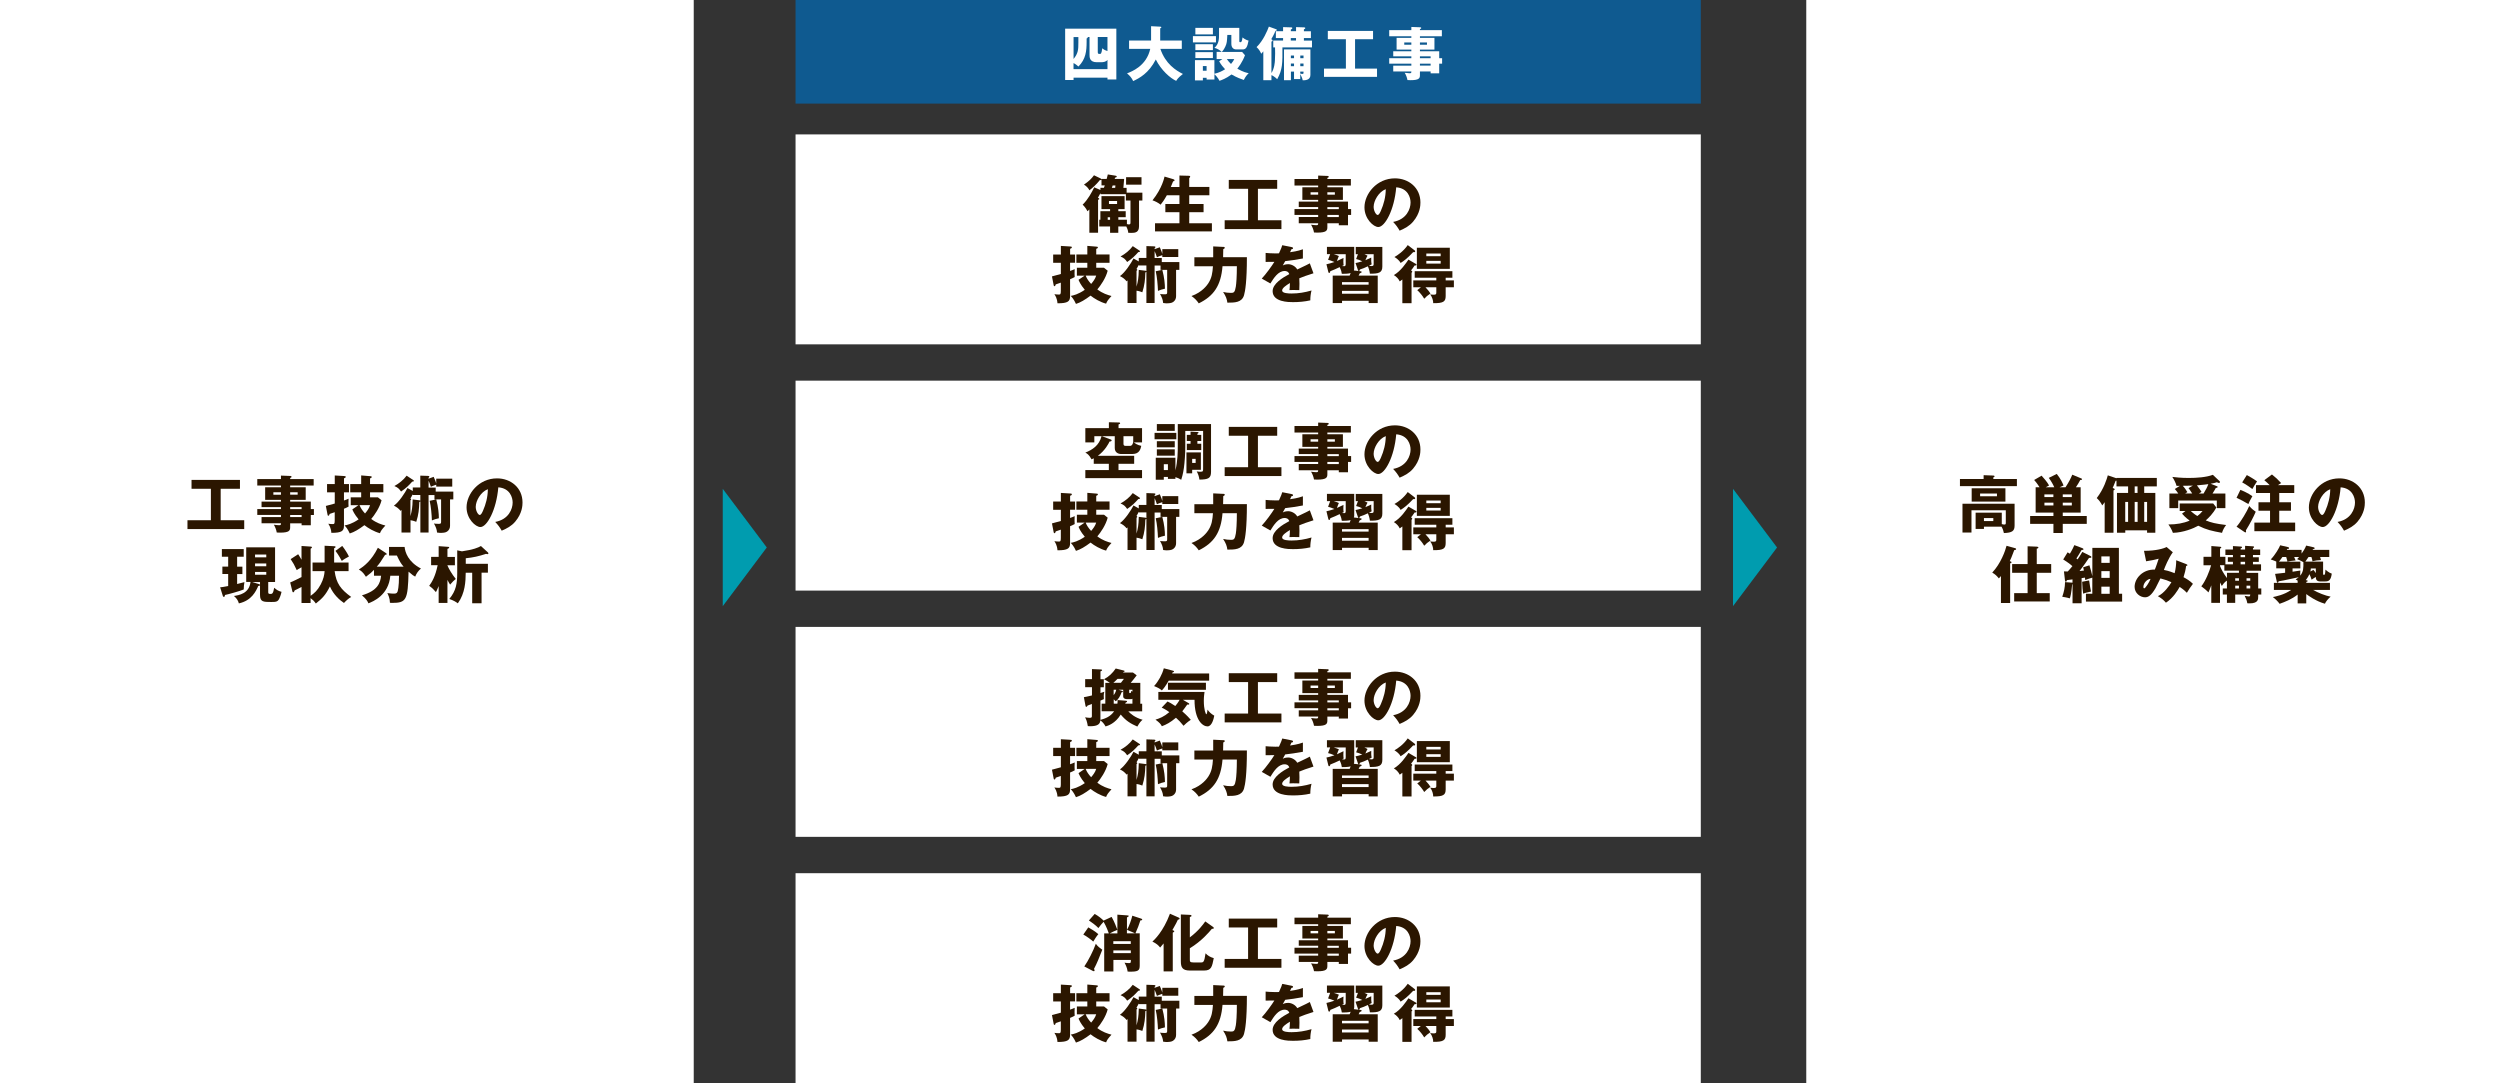 <svg xmlns="http://www.w3.org/2000/svg" viewBox="0 0 603.04 261.27"><rect x="0" y="0" width="603.04" height="261.27" fill="#333333" stroke="none"/><defs><style>.cls-1{fill:#2b1600;}.cls-1,.cls-2,.cls-3,.cls-4{stroke-width:0px;}.cls-2{fill:#006cb8;mix-blend-mode:multiply;opacity:.7;}.cls-3{fill:#009caf;}.cls-5{isolation:isolate;}.cls-4{fill:#fff;}</style></defs><g class="cls-5"><g id="_&#x30EC;&#x30A4;&#x30E4;&#x30FC;_2"><g id="_&#x30EC;&#x30A4;&#x30E4;&#x30FC;_5"><polygon class="cls-3" points="174.34 146.21 184.96 132.06 174.34 117.91 174.34 146.21"></polygon><polygon class="cls-3" points="418.03 146.21 428.65 132.06 418.03 117.91 418.03 146.21"></polygon></g><g id="_&#x30EC;&#x30A4;&#x30E4;&#x30FC;_11"><rect class="cls-4" width="167.34" height="261.27"></rect><rect class="cls-4" x="435.7" width="167.34" height="261.27"></rect><rect class="cls-4" x="191.9" y="32.42" width="218.36" height="50.64"></rect><rect class="cls-2" x="191.9" width="218.36" height="24.99"></rect><rect class="cls-4" x="191.9" y="91.82" width="218.36" height="50.64"></rect><rect class="cls-4" x="191.9" y="151.22" width="218.36" height="50.64"></rect><rect class="cls-4" x="191.9" y="210.63" width="218.36" height="50.64"></rect><path class="cls-1" d="M53.24,125.49h5.67v2.13h-13.69v-2.13h5.65v-7.59h-4.67v-2.14h11.68v2.14h-4.65v7.59Z"></path><path class="cls-1" d="M75.72,122.81v1.41h-.75v2.49h-2.22v-.48h-2.76v.96c0,.77-.19,1.29-2.43,1.29-.3,0-.6-.01-.8-.03-.12-.68-.38-1.32-.7-1.88.42.06,1,.12,1.27.12.44,0,.44-.15.44-.47h-4.68v-1.5h4.68v-.51h-5.71v-1.41h5.71v-.48h-4.68v-1.32h4.68v-.42h-3.81v-3.04h3.81v-.42h-5.71v-1.57h5.71v-.83l2.32.09c.1,0,.23.06.23.2s-.09.17-.33.28v.26h5.67v1.57h-5.67v.42h3.75v3.04h-3.75v.42h4.98v1.8h.75ZM67.77,119.33v-.58h-1.83v.58h1.83ZM69.99,118.74v.58h1.81v-.58h-1.81ZM72.75,122.81v-.48h-2.76v.48h2.76ZM72.75,124.73v-.51h-2.76v.51h2.76Z"></path><path class="cls-1" d="M84.18,116.75v2h-1.21v1.98c.45-.15.78-.29,1.11-.44-.01.25-.03.6-.03,1.04s.02.66.03.87c-.38.21-.74.38-1.11.52v4.07c0,1.25-.46,1.75-3.04,1.74-.09-1.23-.54-1.89-.75-2.2.31.04.63.09,1.05.09.38,0,.51-.04.51-.87v-2c-.18.08-1.17.41-1.23.42-.04.18-.12.44-.33.44-.12,0-.15-.18-.18-.3l-.4-2.07c1.05-.27,1.51-.39,2.15-.58v-2.7h-1.86v-2h1.86v-2.07l2.17.13c.29.01.48.04.48.2,0,.21-.22.3-.42.36v1.38h1.21ZM91.14,119.95l.9.72c-.44,1.77-1.73,3.64-2.5,4.51,1.29.98,2.47,1.33,3.42,1.59-.89.98-1.07,1.25-1.31,1.85-1.39-.36-2.86-1.23-3.75-1.94-1.33,1-2.45,1.67-3.53,2-.52-1.14-.96-1.62-1.26-1.93.63-.12,1.74-.35,3.39-1.47-1.06-1.29-1.37-2.04-1.51-2.41l1.48-1.01h-1.87v-1.9h2.52v-1.2h-2.64v-2h2.64v-2.08l2.16.18c.22.01.39.04.39.19,0,.21-.27.3-.41.35v1.36h3.21v2h-3.21v1.2h1.88ZM86.73,121.85c.28.74.67,1.29,1.32,2.01.45-.53.99-1.21,1.21-2.01h-2.53Z"></path><path class="cls-1" d="M99.54,117.59h1.84v-2.86l1.8.06c.17,0,.38.02.38.17,0,.11-.08.2-.19.29v.22l1.24-.45c.36.76.56,1.38.62,1.62v-1.18h3.86v1.91h-3.86v-.45c-.55.17-1.08.39-1.3.5-.24-.74-.34-1-.55-1.47v1.66h1.72v.98h4.25v1.88h-.79v6.36c0,.54-.21,1.05-.71,1.39-.38.27-.99.32-1.7.32-.2,0-.54-.04-.72-.08-.08-.84-.29-1.32-.75-2.19.18.04.45.09,1.06.09.54,0,.66-.04.66-.48v-5.41h-1.6v-1.05h-1.42v9.04h-1.98v-7.51c-.09.08-.13.11-.25.13-.06,1.74-.17,3.03-.74,4.79-.34-.13-.75-.29-1.39-.38v2.97h-2.17v-5.46c-.06.08-.15.17-.21.23-.58-.65-.86-.86-1.62-1.26,1.25-.89,2.7-3.12,3.27-4.25l1.28.71v-.81ZM99.66,115.78c.09.06.18.12.18.21,0,.13-.1.15-.42.2-.87.96-1.41,1.51-2.68,2.38-.51-.72-.71-.93-1.61-1.33,1.14-.63,2.19-1.47,2.96-2.5l1.58,1.05ZM99.54,119.23c-.17.38-.33.67-.55,1.03.09.04.19.11.19.2,0,.11-.1.18-.18.21v3.85c.34-1.32.5-2.07.54-4.05l1.56.2c.12.01.23.03.29.11v-1.38h-1.84v-.17ZM105.23,120.47c.51,1.96.62,3.36.63,4.54-.58.11-1.21.32-1.68.53-.06-1.49-.21-3.32-.54-4.74l1.59-.33Z"></path><path class="cls-1" d="M119.45,125.9c3.25-.6,4.21-3.12,4.21-4.68,0-1.21-.64-3.45-3.46-3.67-.46,5.49-2.73,9.58-4.32,9.58-1.17,0-3.34-1.98-3.34-4.75,0-3.22,2.94-6.99,7.35-6.99,3.28,0,6.15,2.23,6.15,5.82,0,.69-.06,2.61-1.77,4.63-.92,1.07-1.98,1.62-3.25,2.17-.5-.87-.83-1.32-1.56-2.11ZM114.75,122.2c0,1.15.64,2.02.96,2.02.36,0,.64-.67.81-1.06.65-1.49,1.14-3.21,1.16-5.16-1.74.65-2.92,2.85-2.92,4.2Z"></path><path class="cls-1" d="M57.2,136.69h1.27v1.78h-1.27v2.4c.78-.2,1.31-.33,1.76-.45-.12.69-.15,1.02-.17,1.77-.92.39-3.75,1.18-4.53,1.33,0,.1,0,.46-.27.46-.14,0-.21-.15-.24-.23l-.65-2.08c.38-.03.84-.09,1.94-.31v-2.9h-1.4v-1.78h1.4v-2.38h-1.52v-1.85h5.27v1.85h-1.59v2.38ZM59.39,140.39v-8.37h6.96v8.37h-1.65v2.45c0,.36.13.43.52.43s.67,0,.92-1.5c.6.54,1,.78,1.77.99-.17.83-.45,1.44-.54,1.62-.36.78-.78.83-1.92.83-1.92,0-2.73,0-2.73-1.71v-2.36c-.03.17-.21.2-.42.2-.57,1.28-1.59,3.53-4.68,4.21-.2-.75-.57-1.26-1.19-1.79,1.19-.18,3.69-.57,4-3.38h-1.05ZM62.49,140.89c.09.03.19.06.23.2v-.69h-1.9l1.68.5ZM64.23,134.44v-.67h-2.71v.67h2.71ZM61.52,135.92v.68h2.71v-.68h-2.71ZM61.52,137.96v.67h2.71v-.67h-2.71Z"></path><path class="cls-1" d="M75.39,137.77v-2.08h2.91v-4.05l2.37.12c.13,0,.27.02.27.18,0,.15-.12.19-.34.3v3.45h3.48v2.08h-3.36c.4,3,1.48,4.39,3.99,6.22-.63.34-1.33,1-1.74,1.46-1.02-.68-2.54-2.01-3.39-3.99-1.04,2.08-1.83,2.88-3.39,4.12-.48-.67-.73-.88-1.27-1.3v1.17h-2.19v-3.87c-.55.31-1.35.69-1.65.83-.1.31-.19.46-.36.46-.12,0-.17-.11-.21-.29l-.51-2.08c.63-.27,1.51-.66,2.73-1.3v-2.36c-.84.45-.96.54-1.15.69-.65-1.4-.77-1.59-1.47-2.66l1.81-1.18c.15.21.36.51.81,1.32v-3.31l2.27.15c.15.01.24.06.24.19,0,.15-.17.24-.31.3v11.38c.92-.67,1.64-1.26,2.43-2.74.69-1.32.88-2.31.94-3.21h-2.9ZM82.55,131.68c.54.67,1.29,1.84,1.62,2.56-.51.23-1.44.81-1.72,1.07-.79-1.46-1.23-2.04-1.53-2.43l1.64-1.2Z"></path><path class="cls-1" d="M90.21,138.85v-1.39c-.5.53-.78.79-1.94,1.67-.71-1.16-1.27-1.5-1.71-1.74,1.19-.76,3.04-2.13,4.59-5.26l1.98,1.3c.08.04.15.12.15.24s-.21.15-.39.17c-1.09,1.71-1.28,2.03-2.01,2.85h6.48c-.63-.72-.97-1.29-1.62-2.68h-1.9v-2.08h3.76c.12,1.28.85,3.6,3.94,5.21-.66.58-1.05,1.11-1.39,1.95-.38-.2-.62-.33-1.6-1.2-.15,6.87-.54,7.54-3.99,7.54-.2,0-.33-.02-.5-.03-.01-1.11-.43-1.95-.63-2.34.75.09.99.13,1.42.13.53,0,.86,0,1.04-.46.06-.15.36-1.14.36-3.86h-2.1c-.38,4.71-4.17,6.23-5.28,6.66-.2-.51-.53-1.04-1.56-1.93,3.86-1.14,4.44-3.03,4.62-4.73h-1.72Z"></path><path class="cls-1" d="M107.93,145.43h-2.12v-4.06c-.38.93-.48,1.14-.66,1.46-.3-.38-.96-1.08-1.62-1.52.62-.87,1.47-2.19,2.04-4.98h-1.58v-2h1.82v-2.59l2.31.17c.11.01.23.01.23.17s-.21.24-.42.32v1.95h1.8v2h-1.8v.06c.38.87,1.03,2.02,2.01,3.24-.48.38-.72.63-1.37,1.37-.27-.44-.43-.71-.64-1.14v5.58ZM116.15,145.51h-2.25v-7.36h-1.56c-.03,2.1-.12,4.9-1.9,7.38-.56-.4-1.04-.69-2.06-1.05,1.65-2,1.91-3.71,1.91-6.38v-5.35l1.14.24c2.78-.41,3.83-.86,4.58-1.28l1.68,1.54s.12.12.12.23c0,.06-.03.19-.22.19-.12,0-.2-.03-.36-.07-1.75.58-3.12.88-4.88,1.06v1.33h5.34v2.15h-1.53v7.36Z"></path><path class="cls-1" d="M486.51,115.55v1.71h-13.74v-1.71h5.71v-.93l2.34.09c.09,0,.3.04.3.2,0,.09-.08.17-.3.25v.39h5.68ZM478.56,127.04v.55h-2.01v-3.92h6.31v2.75c.39.09.46.11.63.11.27,0,.34-.11.34-.41v-3.04h-8.28v5.38h-2.17v-6.96h12.57v5.26c0,1.31-.55,1.75-2.58,1.82-.1-.46-.22-.93-.57-1.54h-4.24ZM483.74,117.77v3.22h-8.14v-3.22h8.14ZM477.63,119.04v.67h4.07v-.67h-4.07ZM478.56,124.97v.72h2.26v-.72h-2.26Z"></path><path class="cls-1" d="M497.57,123.65v.81h5.79v1.91h-5.79v2.2h-2.25v-2.2h-5.62v-1.91h5.62v-.81h-4.29v-6.12h.94c-.66-1.04-1.06-1.49-1.3-1.75l1.79-1.04c.43.45,1.37,1.54,1.81,2.36-.3.15-.52.27-.79.43h2.04c-.3-.69-.71-1.42-1.32-2.26l1.93-.95c.99,1.26,1.41,2.24,1.63,2.79-.31.12-.58.24-.94.42h1.42c.84-1.3,1.25-2.12,1.63-3.03l2.23.93c.06.03.12.07.12.17,0,.15-.18.18-.43.19-.32.6-.67,1.19-1.05,1.74h1.15v6.12h-4.33ZM493.14,119.9h2.17v-.65h-2.17v.65ZM495.32,121.92v-.67h-2.17v.67h2.17ZM499.76,119.25h-2.19v.65h2.19v-.65ZM499.76,121.25h-2.19v.67h2.19v-.67Z"></path><path class="cls-1" d="M517.2,118.91h2.7v9.6h-1.99v-.58h-5.26v.58h-2v-9.6h2.68v-1.59h-2.8v-1.38c-.09.03-.12.03-.21.04-.39.99-.51,1.32-.71,1.72l.29.12c.09.04.2.11.2.21,0,.12-.08.17-.29.27v10.2h-2.13v-7.36c-.21.31-.39.52-.58.78-.44-.87-.86-1.33-1.33-1.78,1.71-2.19,2.46-4.67,2.67-5.48l2.1.71v-.08h9.72v2.03h-3.04v1.59ZM512.64,125.88h.69v-4.81h-.69v4.81ZM515.61,117.32h-.69v1.59h.69v-1.59ZM514.92,121.07v4.81h.71v-4.81h-.71ZM517.22,121.07v4.81h.69v-4.81h-.69Z"></path><path class="cls-1" d="M527.16,123.26h-1.38v-1.81h8.08l.76.96c-.82,1.53-1.88,2.53-2.56,3.12,1.38.55,2.28.78,4.92,1.11-.44.53-.83,1.28-.99,1.89-2.43-.45-3.73-.72-5.73-1.72-1.11.63-3.57,1.65-6.12,1.72-.25-.76-.79-1.63-1.09-2.02,1.96,0,3.66-.3,5.13-.93-.95-.69-1.5-1.28-1.84-1.68l.82-.63ZM534.8,117.29c.08.03.13.08.13.18,0,.15-.22.21-.45.24-.14.27-.24.48-.78,1.33h3.1v3.53h-2.07v-1.84h-9.31v1.84h-2.13v-3.53h2.14c-.25-.38-.54-.75-.83-1.09l1.23-.76c-.57,0-.63,0-.81.01-.18-.72-.66-1.62-1.02-2.16.75.09,2.12.25,3.96.25s4.23-.15,5.82-.76l1.62,1.54c.08.06.09.12.09.18,0,.15-.09.26-.22.26-.09,0-.36-.12-.54-.18-.41.13-.63.21-1.49.36l1.54.6ZM528.95,117.14c-.85.03-1.12.03-2.44.04.45.46.75.92,1.12,1.53-.07.04-.45.27-.54.33h1.71c-.57-.87-.63-.96-.9-1.3l1.05-.6ZM528.44,123.26c.69.66,1.44,1.12,1.59,1.21.71-.52.99-.88,1.26-1.21h-2.85ZM531.54,119.04c.6-.97.93-1.65,1.14-2.26-.21.03-1.41.2-2.75.3.58.74.92,1.25,1.11,1.56-.4.27-.48.31-.61.4h1.11Z"></path><path class="cls-1" d="M540.42,118.16c.54.21,1.92.81,2.89,1.53-.6,1.04-.81,1.51-.97,1.9-1.35-.79-1.5-.87-2.85-1.51l.93-1.92ZM539.49,127.04c1-1.12,2.57-3.76,3.06-4.98.55.67,1.33,1.21,1.57,1.38-.51,1.23-1.48,3.07-2.37,4.47.01.13.04.25.04.33,0,.13-.06.19-.15.19-.06,0-.13-.03-.22-.09l-1.94-1.3ZM541.97,114.59c.43.24,1.71.94,2.46,1.53-.51.74-.9,1.42-1.12,1.84-.56-.43-1.7-1.2-2.46-1.6l1.12-1.77ZM553.41,117.02v1.9h-3.62v2.24h2.83v2.04h-2.83v2.86h3.84v2.08h-9.84v-2.08h3.78v-2.86h-2.79v-2.04h2.79v-2.24h-3.39v-1.9h3.3c-.41-.42-.83-.81-1.29-1.19l1.84-1.38c.92.72,1.41,1.2,2.22,2.07-.46.29-.58.36-.76.5h3.92Z"></path><path class="cls-1" d="M563.85,125.9c3.25-.6,4.21-3.12,4.21-4.68,0-1.21-.64-3.45-3.46-3.67-.46,5.49-2.73,9.58-4.32,9.58-1.17,0-3.34-1.98-3.34-4.75,0-3.22,2.94-6.99,7.35-6.99,3.28,0,6.15,2.23,6.15,5.82,0,.69-.06,2.61-1.77,4.63-.92,1.07-1.98,1.62-3.25,2.17-.5-.87-.83-1.32-1.56-2.11ZM559.16,122.2c0,1.15.64,2.02.96,2.02.36,0,.64-.67.81-1.06.65-1.49,1.14-3.21,1.16-5.16-1.74.65-2.92,2.85-2.92,4.2Z"></path><path class="cls-1" d="M484.88,145.46h-2.22v-6.51c-.21.27-.34.41-.5.57-.58-.69-.79-.89-1.6-1.41,2.04-2.13,3.17-5.29,3.45-6.46l1.98.55c.18.04.33.09.33.25s-.11.2-.45.25c-.08.17-.13.32-.67,1.73-.11.29-.32.72-.41.92.32.12.42.15.42.29,0,.15-.22.22-.33.25v9.57ZM489.09,138.17h-3.73v-2.11h3.73v-4.29l2.22.09c.26.01.38.09.38.2,0,.07-.04.24-.39.28v3.72h3.48v2.11h-3.48v4.91h3.13v2.01h-8.58v-2.01h3.24v-4.91Z"></path><path class="cls-1" d="M504.36,134.19c.07.03.12.12.12.19,0,.17-.21.21-.57.18-.3.43-1.16,1.74-2.29,3.18.38-.03.72-.06,1.05-.11-.06-.38-.11-.54-.17-.79l1.5-.48c.36,1.21.53,1.77.71,2.62v-6.83h6.4v11.07h.78v1.89h-8.73v-1.89h1.54v-3.88c-.6.17-1.07.32-1.71.57-.01-.25-.03-.38-.06-.58-.12.01-.6.1-.81.12v6.07h-2.19v-4.59l-.09.03c-.21,2.26-.43,2.99-.57,3.38-.65-.21-1.49-.34-1.82-.39.42-1.23.65-2.22.67-3.53l1.8.13v-.79c-.39.06-.83.12-1.35.18-.03.12-.09.39-.25.39-.13,0-.2-.15-.21-.29l-.25-2.21c.34,0,.62.02.92.02.34-.38.73-.79,1.12-1.29-.69-.62-1.38-1.07-2.22-1.61l1.06-1.72c.2.11.41.22.55.33.65-1.07.9-1.67,1.08-2.07l1.91.72c.18.06.29.17.29.25,0,.21-.23.21-.45.19-.63,1.11-1.16,1.91-1.26,2.06l.29.22c.21-.3.61-.88,1.14-1.8l2.07,1.04ZM503.93,140.02c.11,1.01.39,2.31.46,2.67-.19.06-1.09.24-1.27.3-.25.07-.45.13-.63.21-.09-.67-.21-1.59-.24-2.87l1.68-.32ZM508.89,135.78v-1.56h-2.01v1.56h2.01ZM508.89,139.39v-1.62h-2.01v1.62h2.01ZM508.89,143.23v-1.72h-2.01v1.72h2.01Z"></path><path class="cls-1" d="M527.44,136.13c.17.06.2.11.2.18,0,.19-.21.19-.31.19-.14,1.08-.33,1.75-.63,2.73.69.36,1.59.9,2.27,1.6-.72.95-.79,1.07-1.46,2.16-.38-.38-.75-.75-1.74-1.42-.41.75-1.53,2.64-3.31,3.81-.66-.75-1.12-1.09-1.95-1.58,1.42-.6,2.87-2.61,3.27-3.36-.81-.38-1.46-.6-2.65-.92-.18.36-.98,2.01-1.17,2.34-.99,1.7-1.71,2.22-2.54,2.22-1.18,0-2.52-1-2.52-2.52,0-2.1,2.05-4.28,4.87-4.16.11-.25.29-.69.48-1.26.34-1.05.41-1.17.46-1.37-.76.21-2.01.48-3.03.62l-.51-2.52c2.97,0,4.8-.58,5.45-.92l1.5,1.27c-.99,1.31-1.95,3.65-2.15,4.26.48.09,1.05.18,2.59.78.26-1.05.38-2.07.38-3.12l2.5.96ZM517.02,141.62c0,.27.15.3.22.3.24,0,1.2-1.44,1.51-2.28-.73-.02-1.74.94-1.74,1.98Z"></path><path class="cls-1" d="M545.46,141.94v1.47h-.75v.55c0,.6,0,1.58-2.07,1.58-.17,0-.29,0-.55-.02-.14-.75-.25-1.03-.65-1.81.57.12.81.15,1,.15.23,0,.33-.03.36-.45h-3.63v2.01h-2v-2.01h-1v-1.47h1v-1.87c-.3.17-.66.43-1.23,1.27-.17-.3-.25-.48-.44-.84v4.92h-2.1v-4.23c-.32.87-.5,1.29-.69,1.71-.39-.44-1.2-1.12-1.72-1.47,1.02-1.27,1.98-3.6,2.36-5.08h-1.83v-2.04h1.89v-2.6l2.1.17c.18.02.3.04.3.18,0,.07-.06.15-.3.27v1.98h1.29v1.81h1.82v-.6h-1.23v-1.11h1.23v-.54h-1.82v-1.32h1.82v-.83l1.92.12c.06,0,.27.01.27.18,0,.1-.06.15-.34.29v.24h1.08v-.89l1.9.12c.11,0,.27.03.27.17,0,.11-.03.13-.27.29v.32h1.74v1.32h-1.74v.54h1.41v1.11h-1.41v.6h1.95v1.54h-3.5v.51h2.81v3.76h.75ZM535.51,136.55c.33.81.79,1.73,1.67,2.88v-1.26h2.89v-.51h-3.52v-1.32h-1.04v.21ZM540.07,140.08v-.6h-.9v.6h.9ZM540.07,141.94v-.66h-.9v.66h.9ZM540.47,133.87v.54h1.08v-.54h-1.08ZM540.47,135.52v.6h1.08v-.6h-1.08ZM542.8,140.08v-.6h-.9v.6h.9ZM542.8,141.94v-.66h-.9v.66h.9Z"></path><path class="cls-1" d="M560.94,140.26h-1.2c-.97,0-1.12-.5-1.12-1.08-.09.04-.5.25-1.02.65-.21-.69-.32-.9-.54-1.33-.06.17-.32.72-.87,1.44.3.03.45.06.45.2,0,.15-.12.18-.32.22v.24h5.7v1.71h-4.04c1.14.66,2.99,1.41,4.21,1.61-.58.48-1.23,1.27-1.37,1.71-2.11-.56-4.08-2-4.51-2.33v2.25h-2.08v-2.13c-1.39,1.11-3,1.75-4.35,2.23-.38-.54-1.09-1.23-1.63-1.63.67-.13,2.77-.54,4.39-1.71h-4.14v-1.71h5.73v-.54c-.15-.12-.24-.17-.48-.3.29-.18.46-.29.75-.53-3.86.83-4.29.92-4.86.99-.01.11-.08.34-.24.34-.12,0-.17-.15-.2-.25l-.41-1.88c.39-.03,1.92-.21,2.42-.27v-1.07h-2.14v-1.62h.04c-.15-.06-.84-.36-1.37-.53,1.02-1,2.07-2.83,2.28-3.41l1.9.44c.08.01.24.09.24.24,0,.21-.27.21-.43.19-.03.08-.08.15-.12.23h3.57v.9c.3-.4.83-1.18,1.11-1.93l1.83.42c.1.03.21.09.21.22,0,.15-.15.2-.41.23-.03.04-.04.09-.08.17h4.02v1.71h-2.22c.14.43.17.55.2.75-.78.03-1.17.09-2.04.28-.01-.18-.08-.55-.25-1.03h-.69c-.23.34-.51.75-.78,1.12h4.29v2.91c0,.2.01.27.17.27.18,0,.25-.03.3-.29.08-.48.09-.72.09-.96.17.15.81.74,1.53.97-.2,1.58-.72,1.88-1.53,1.88ZM551.46,134.35h-.9c-.48.71-.71.96-.85,1.12h2.07c-.15-.57-.19-.75-.31-1.12ZM554.11,134.87c.14-.15.23-.24.47-.52h-1.19c.25.63.29.69.34.84-.66.06-1.78.19-1.93.29h3.08v1.62h-1.88v.81c.62-.09,1.58-.24,1.88-.29-.04.45-.03,1.02-.02,1.23.79-.97.78-1.96.75-3.25-.36-.21-1.03-.55-1.5-.72ZM558.61,137.12h-1.2c-.01.2-.03.39-.12.74l.75-.39c.15.17.27.3.57.77v-1.11Z"></path><path class="cls-1" d="M271.73,46.48h3.83v1.9h-.81v6.2c0,1.48-.93,1.6-1.85,1.6-.36,0-.54-.01-.75-.03-.03-.34-.05-.64-.47-1.53h-1.93v1.53h-1.98v-1.53h-2.61v-1.61h.27v-2.07h2.34v-.5h-2.08v-3.13h5.58v3.13h-1.51v.5h1.78v1.46h-1.78v.61h2.07v1.05c.18.03.33.08.45.08.41,0,.41-.17.41-.64v-5.12h-1.11v-1.53h-6.13v-.29c-.14.24-.38.78-.62,1.15.15.06.33.14.33.27,0,.12-.14.17-.29.2v7.96h-2.1v-5.62c-.21.22-.3.3-.45.45-.38-.78-.88-1.32-1.17-1.6,1.33-1.29,2.19-2.97,2.8-4.18l1.49.64v-.52h.84l.21-.58h-.79v-1.43c-.04.14-.23.17-.39.14-.87,1.09-1.8,1.92-2.53,2.47-.21-.45-.69-1.02-1.31-1.37,1.2-.84,1.8-1.41,2.42-2.26l1.62.78s.14.09.2.17v-.06h1.24c.06-.21.1-.39.27-1.09l1.86.3c.18.03.29.09.29.21,0,.17-.12.2-.4.27-.04.18-.06.24-.09.31h2.28l-.18,2.15h.78v1.17ZM267.77,52.41h-.57v.61h.57v-.61ZM267.5,48.49v.71h1.96v-.71h-1.96ZM269,45.31l.06-.58h-.67c-.06.16-.07.21-.19.58h.81ZM275.35,44.55h-3.72v-1.81h3.72v1.81Z"></path><path class="cls-1" d="M284.5,45.09v-2.75l2.25.06c.23,0,.34.04.34.21,0,.06-.03.12-.1.21-.04.06-.09.1-.13.15v2.12h4.86v2.01h-4.86v2.1h3.46v1.99h-3.46v2.66h5.47v1.96h-13.72v-1.96h5.89v-2.66h-3.4v-1.99h3.4v-2.1h-3.04c-.65,1.17-1.05,1.71-1.5,2.27-.61-.48-1.26-.81-1.96-1.05,2.38-2.98,2.86-5.56,2.9-5.73l2.08.62c.17.04.33.12.33.29,0,.24-.23.22-.33.22-.18.5-.52,1.32-.56,1.38h2.08Z"></path><path class="cls-1" d="M303.43,53.13h5.67v2.13h-13.69v-2.13h5.65v-7.59h-4.66v-2.14h11.68v2.14h-4.65v7.59Z"></path><path class="cls-1" d="M325.91,50.44v1.41h-.75v2.49h-2.22v-.48h-2.76v.96c0,.77-.2,1.29-2.43,1.29-.3,0-.6-.01-.79-.03-.12-.68-.38-1.32-.71-1.88.42.06,1,.12,1.27.12.44,0,.44-.15.44-.47h-4.68v-1.5h4.68v-.51h-5.71v-1.41h5.71v-.48h-4.68v-1.32h4.68v-.42h-3.81v-3.04h3.81v-.42h-5.71v-1.57h5.71v-.83l2.33.09c.1,0,.22.06.22.2s-.09.17-.33.28v.26h5.67v1.57h-5.67v.42h3.75v3.04h-3.75v.42h4.98v1.8h.75ZM317.96,46.96v-.58h-1.83v.58h1.83ZM320.18,46.38v.58h1.81v-.58h-1.81ZM322.94,50.44v-.48h-2.76v.48h2.76ZM322.94,52.36v-.51h-2.76v.51h2.76Z"></path><path class="cls-1" d="M336.04,53.53c3.25-.6,4.21-3.12,4.21-4.68,0-1.21-.64-3.45-3.46-3.67-.46,5.49-2.73,9.58-4.32,9.58-1.17,0-3.34-1.98-3.34-4.75,0-3.22,2.94-6.99,7.35-6.99,3.28,0,6.15,2.23,6.15,5.82,0,.69-.06,2.61-1.77,4.63-.92,1.07-1.98,1.62-3.25,2.17-.5-.87-.83-1.32-1.56-2.11ZM331.34,49.83c0,1.15.64,2.02.96,2.02.36,0,.64-.67.81-1.06.65-1.49,1.14-3.21,1.16-5.16-1.74.65-2.92,2.85-2.92,4.2Z"></path><path class="cls-1" d="M259.33,61.38v2h-1.21v1.98c.45-.15.78-.29,1.11-.44-.02.25-.03.6-.03,1.04s.02.66.03.87c-.38.21-.73.38-1.11.52v4.07c0,1.25-.47,1.75-3.04,1.74-.09-1.23-.54-1.89-.75-2.2.31.04.63.09,1.05.09.38,0,.51-.04.51-.87v-2c-.18.08-1.17.41-1.23.42-.04.18-.12.44-.33.44-.12,0-.15-.18-.18-.3l-.4-2.07c1.05-.27,1.51-.39,2.15-.58v-2.7h-1.86v-2h1.86v-2.07l2.17.13c.29.01.48.04.48.2,0,.21-.23.3-.42.36v1.38h1.21ZM266.29,64.58l.9.72c-.44,1.77-1.73,3.64-2.5,4.51,1.29.98,2.47,1.33,3.42,1.59-.88.98-1.06,1.25-1.3,1.85-1.4-.36-2.86-1.23-3.75-1.94-1.33,1-2.44,1.67-3.52,2-.52-1.14-.96-1.62-1.26-1.93.63-.12,1.74-.35,3.39-1.47-1.06-1.29-1.36-2.04-1.51-2.41l1.48-1.01h-1.88v-1.9h2.52v-1.2h-2.64v-2h2.64v-2.08l2.16.18c.23.01.39.04.39.19,0,.21-.27.3-.4.35v1.36h3.21v2h-3.21v1.2h1.87ZM261.88,66.48c.29.74.67,1.29,1.32,2.01.45-.53.99-1.21,1.22-2.01h-2.54Z"></path><path class="cls-1" d="M274.69,62.22h1.84v-2.86l1.8.06c.16,0,.38.02.38.17,0,.11-.08.2-.2.29v.22l1.25-.45c.36.76.55,1.38.61,1.62v-1.18h3.85v1.91h-3.85v-.45c-.55.17-1.08.39-1.3.5-.24-.74-.35-1-.56-1.47v1.66h1.73v.98h4.24v1.88h-.79v6.36c0,.54-.21,1.05-.71,1.39-.38.27-.99.32-1.69.32-.19,0-.54-.04-.72-.08-.08-.84-.29-1.32-.75-2.19.18.04.45.09,1.06.09.54,0,.66-.04.66-.48v-5.41h-1.6v-1.05h-1.43v9.04h-1.98v-7.51c-.09.08-.13.11-.25.13-.06,1.74-.17,3.03-.73,4.79-.35-.13-.75-.29-1.4-.38v2.97h-2.17v-5.46c-.06.08-.15.17-.21.23-.58-.65-.85-.86-1.62-1.26,1.25-.89,2.7-3.12,3.27-4.25l1.27.71v-.81ZM274.81,60.41c.09.06.18.12.18.21,0,.13-.1.15-.42.2-.87.96-1.41,1.51-2.68,2.38-.51-.72-.71-.93-1.6-1.33,1.14-.63,2.19-1.47,2.95-2.5l1.58,1.05ZM274.69,63.86c-.17.38-.33.67-.56,1.03.09.04.2.11.2.2,0,.11-.1.18-.18.21v3.85c.35-1.32.5-2.07.54-4.05l1.56.2c.12.01.22.03.28.11v-1.38h-1.84v-.17ZM280.37,65.1c.51,1.96.62,3.36.63,4.54-.59.11-1.22.32-1.68.53-.06-1.49-.21-3.32-.54-4.74l1.59-.33Z"></path><path class="cls-1" d="M295.07,59.54c.13,0,.36.03.36.22,0,.14-.1.23-.36.35,0,.21-.04,1.84-.04,1.93h5.74c0,5.82-.41,8.22-.69,9.17-.52,1.78-2.25,1.8-4.02,1.8-.12-.88-.34-1.53-1.03-2.58.58.15,1.32.22,1.93.22s.92-.1,1.14-1.51c.12-.76.25-2.4.25-4.92h-3.46c-.38,4.68-2.1,7.18-5.73,8.96-.44-.65-.92-1.19-1.76-1.77,2.62-.92,3.79-2.67,4.04-3.04.87-1.33,1.03-2.53,1.14-4.14h-4.48v-2.17h4.54c.02-1.48.02-1.75,0-2.62l2.43.12Z"></path><path class="cls-1" d="M311.6,59.61c.09.01.3.06.3.27s-.27.23-.38.23l-.34.73c.43-.06,1.86-.25,3.1-.71v2.22c-2.24.39-2.5.43-4.27.64-.18.32-.21.38-.58,1.04.54-.3,1.18-.3,1.3-.3.76,0,1.72.45,2.19,1.27,2.22-1.06,2.48-1.17,3.03-1.48l.88,2.4c-1.67.53-2.54.84-3.42,1.21.03.44.04.9.04,1.35,0,.67-.03,1.09-.04,1.5-.48-.03-1.02-.03-1.5-.03s-.57,0-.87.03c.06-.48.09-.78.11-1.71-.93.57-1.88,1.2-1.88,1.81,0,.67,1.53.72,2.29.72,1.65,0,3.21-.27,4.8-.73-.2.75-.3,1.67-.29,2.38-1.37.31-2.77.43-4.18.43-1,0-4.91,0-4.91-2.65,0-1.77,2.38-3.25,4.02-4.11-.24-.66-.77-.75-1.12-.75-1.56,0-2.61,1.68-3.44,3.01l-2.08-1.18c.99-1.05,2.49-3.12,3.04-4.04-.81.03-1.47.03-2.11.02v-2.17c.48.04,1.35.12,2.37.12.43,0,.61,0,.85-.02.55-1.16.67-1.56.79-1.96l2.28.45Z"></path><path class="cls-1" d="M319.94,63.75c.53-.12,1.1-.25,1.95-.55-.71-.32-1.21-.45-1.54-.53l.51-1.37h-.78v-1.75h6.58v5.19c0,.22-.04.38-.09.5l1.59.19c.12.02.29.04.29.18,0,.15-.17.22-.46.33-.06.13-.17.34-.27.54h4.61v6.63h-2.19v-.55h-6.42v.55h-2.25v-6.63h4.08c.08-.16.21-.49.25-.61-.58.18-1.65.18-2.13.18-.06-.38-.13-.84-.52-1.62-1.07.51-1.2.57-2.26.99-.03.15-.06.42-.27.42-.12,0-.18-.15-.2-.21l-.46-1.88ZM321.71,61.31c.57.15,1.05.36,1.25.45-.18.39-.2.44-.47,1.2.5-.22.93-.42,1.58-.75-.01.22-.03.48-.03.81,0,.5.03.74.08.95-.1.06-.27.13-.4.2.07.01.49.04.55.04.27,0,.34-.2.34-.63v-2.27h-2.89ZM330.13,68.66v-.6h-6.42v.6h6.42ZM330.13,70.86v-.7h-6.42v.7h6.42ZM326.98,63.45c.41-.09.94-.2,1.63-.42-.58-.29-.96-.41-1.49-.55l.44-1.17h-.53v-1.75h6.41v4.75c0,1.49-.9,1.73-3,1.71-.08-.71-.3-1.38-.5-1.78-.85.4-1.09.51-1.89.76-.08.24-.14.38-.27.38s-.19-.12-.22-.23l-.58-1.69ZM331.36,61.31h-2.25c.43.18.55.26.76.38-.17.29-.29.5-.52,1.08.58-.25.94-.4,1.42-.64-.03.41-.02,1.18.1,1.63-.19.12-.25.15-.66.36.35.04.54.06.6.06.54,0,.54-.22.54-.63v-2.24Z"></path><path class="cls-1" d="M341.5,63.63c.11.06.18.13.18.21,0,.23-.3.21-.45.2-.32.52-.74,1.04-.86,1.17.12.1.29.22.29.34,0,.08-.06.15-.17.23v7.35h-2.22v-5.71c-.22.18-.41.31-.63.46-.3-.65-.84-1.17-1.42-1.53,1.67-.94,2.94-2.88,3.52-3.73l1.75,1.02ZM341.24,60.41c.11.08.12.15.12.21,0,.17-.12.22-.27.22-.08,0-.14-.01-.2-.03-1.38,1.48-2.24,2.13-3.04,2.62-.42-.81-1.28-1.31-1.49-1.43.79-.45,2.16-1.36,3.21-2.88l1.67,1.28ZM342.74,69.3h-1.83v-1.67h5.55v-.63h-5.21v-1.58h9.09v1.58h-1.62v.63h1.98v1.67h-1.98v2.1c0,1.4-.6,1.75-3.01,1.73.03-.58-.25-1.5-.73-2.13.18.03.49.09.81.09.62,0,.67-.15.67-.53v-1.26h-2.61c.63.67.9,1.02,1.2,1.5-.78.54-.92.64-1.51,1.26-.33-.6-1.06-1.54-1.68-2.07l.88-.69ZM349.72,64.86h-7.95v-5.1h7.95v5.1ZM347.51,61.8v-.64h-3.46v.64h3.46ZM344.05,62.93v.65h3.46v-.65h-3.46Z"></path><path class="cls-1" d="M275.48,103.27v3.45h-1.96c.25.21.83.63,1.77.83-.15.71-.42,1.96-2.1,1.96h-2.88c-.18,0-1.41-.13-1.41-1.42v-2.87h-3.1l2.17.81c.09.03.18.09.18.2,0,.25-.38.28-.51.28-.19.42-1.06,2.16-2.82,3.44h8.76v1.92h-3.78v1.51h5.68v1.95h-13.68v-1.95h5.67v-1.51h-3.64v-1.32c-.17.09-.27.13-.53.25-.6-1.11-1.05-1.39-1.5-1.62,1.68-.67,3.33-1.71,3.91-3.96h-1.74v1.5h-2.17v-3.45h5.68v-1.42l2.49.06c.12,0,.23.08.23.18,0,.15-.19.23-.39.29v.9h5.67ZM271,105.22v1.85c0,.29.14.48.45.48h1.15c.45,0,.63-.41.75-.9v-1.43h-2.35Z"></path><path class="cls-1" d="M283.75,104.42v1.53h-5.25v-1.53h5.25ZM284.11,102.29h8.01v11.52c0,1.56-.66,1.85-2.8,1.88-.12-.85-.33-1.38-.65-1.98.4.08.78.08.88.08.66,0,.66-.14.66-.77v-9.07h-4.3v4c0,1.38-.14,3.55-.33,4.89-.21,1.5-.51,2.46-.65,2.89-.4-.27-.84-.45-1.4-.64v.42h-1.81v-.46h-.99v.67h-1.94v-5.31h4.74v3.06c.56-2.35.57-4.46.57-5.83v-5.34ZM283.37,102.29v1.65h-4.32v-1.65h4.32ZM283.37,106.43v1.47h-4.32v-1.47h4.32ZM283.37,108.38v1.54h-4.32v-1.54h4.32ZM280.73,111.97v1.41h.99v-1.41h-.99ZM289.67,109.13v4.19h-2.1v.85h-1.38v-5.04h3.48ZM289.76,104.9v1.47h-.93v.66h.93v1.53h-3.48v-1.53h.9v-.66h-.9v-1.47h.9v-.79l1.65.1c.09,0,.28.02.28.18,0,.06-.03.09-.28.24v.27h.93ZM287.57,110.69v.97h.84v-.97h-.84Z"></path><path class="cls-1" d="M303.43,112.7h5.67v2.13h-13.69v-2.13h5.65v-7.59h-4.66v-2.14h11.68v2.14h-4.65v7.59Z"></path><path class="cls-1" d="M325.91,110.02v1.41h-.75v2.49h-2.22v-.48h-2.76v.96c0,.77-.2,1.29-2.43,1.29-.3,0-.6-.01-.79-.03-.12-.68-.38-1.32-.71-1.88.42.06,1,.12,1.27.12.44,0,.44-.15.44-.47h-4.68v-1.5h4.68v-.51h-5.71v-1.41h5.71v-.48h-4.68v-1.32h4.68v-.42h-3.81v-3.04h3.81v-.42h-5.71v-1.57h5.71v-.83l2.33.09c.1,0,.22.06.22.2s-.09.17-.33.28v.26h5.67v1.57h-5.67v.42h3.75v3.04h-3.75v.42h4.98v1.8h.75ZM317.96,106.54v-.58h-1.83v.58h1.83ZM320.18,105.95v.58h1.81v-.58h-1.81ZM322.94,110.02v-.48h-2.76v.48h2.76ZM322.94,111.94v-.51h-2.76v.51h2.76Z"></path><path class="cls-1" d="M336.04,113.11c3.25-.6,4.21-3.12,4.21-4.68,0-1.21-.64-3.45-3.46-3.67-.46,5.49-2.73,9.58-4.32,9.58-1.17,0-3.34-1.98-3.34-4.75,0-3.22,2.94-6.99,7.35-6.99,3.28,0,6.15,2.23,6.15,5.82,0,.69-.06,2.61-1.77,4.63-.92,1.07-1.98,1.62-3.25,2.17-.5-.87-.83-1.32-1.56-2.11ZM331.34,109.4c0,1.15.64,2.02.96,2.02.36,0,.64-.67.81-1.06.65-1.49,1.14-3.21,1.16-5.16-1.74.65-2.92,2.85-2.92,4.2Z"></path><path class="cls-1" d="M259.33,120.96v2h-1.21v1.98c.45-.15.78-.29,1.11-.44-.02.25-.03.6-.03,1.04s.02.66.03.87c-.38.21-.73.38-1.11.52v4.07c0,1.25-.47,1.75-3.04,1.74-.09-1.23-.54-1.89-.75-2.2.31.04.63.09,1.05.09.38,0,.51-.04.51-.87v-2c-.18.08-1.17.41-1.23.42-.04.18-.12.44-.33.44-.12,0-.15-.18-.18-.3l-.4-2.07c1.05-.27,1.51-.39,2.15-.58v-2.7h-1.86v-2h1.86v-2.07l2.17.13c.29.01.48.04.48.2,0,.21-.23.3-.42.36v1.38h1.21ZM266.29,124.15l.9.72c-.44,1.77-1.73,3.64-2.5,4.51,1.29.98,2.47,1.33,3.42,1.59-.88.98-1.06,1.25-1.3,1.85-1.4-.36-2.86-1.23-3.75-1.94-1.33,1-2.44,1.67-3.52,2-.52-1.14-.96-1.62-1.26-1.93.63-.12,1.74-.35,3.39-1.47-1.06-1.29-1.36-2.04-1.51-2.41l1.48-1.01h-1.88v-1.9h2.52v-1.2h-2.64v-2h2.64v-2.08l2.16.18c.23.01.39.04.39.19,0,.21-.27.3-.4.35v1.36h3.21v2h-3.21v1.2h1.87ZM261.88,126.06c.29.74.67,1.29,1.32,2.01.45-.53.99-1.21,1.22-2.01h-2.54Z"></path><path class="cls-1" d="M274.69,121.8h1.84v-2.86l1.8.06c.16,0,.38.02.38.17,0,.11-.08.2-.2.29v.22l1.25-.45c.36.76.55,1.38.61,1.62v-1.18h3.85v1.91h-3.85v-.45c-.55.17-1.08.39-1.3.5-.24-.74-.35-1-.56-1.47v1.66h1.73v.98h4.24v1.88h-.79v6.36c0,.54-.21,1.05-.71,1.39-.38.27-.99.32-1.69.32-.19,0-.54-.04-.72-.08-.08-.84-.29-1.32-.75-2.19.18.04.45.09,1.06.09.54,0,.66-.04.66-.48v-5.41h-1.6v-1.05h-1.43v9.04h-1.98v-7.51c-.09.08-.13.11-.25.13-.06,1.74-.17,3.03-.73,4.79-.35-.13-.75-.29-1.4-.38v2.97h-2.17v-5.46c-.06.08-.15.17-.21.23-.58-.65-.85-.86-1.62-1.26,1.25-.89,2.7-3.12,3.27-4.25l1.27.71v-.81ZM274.81,119.98c.09.06.18.12.18.21,0,.13-.1.15-.42.2-.87.96-1.41,1.51-2.68,2.38-.51-.72-.71-.93-1.6-1.33,1.14-.63,2.19-1.47,2.95-2.5l1.58,1.05ZM274.69,123.43c-.17.38-.33.67-.56,1.03.09.04.2.11.2.2,0,.11-.1.18-.18.21v3.85c.35-1.32.5-2.07.54-4.05l1.56.2c.12.01.22.03.28.11v-1.38h-1.84v-.17ZM280.37,124.68c.51,1.96.62,3.36.63,4.54-.59.11-1.22.32-1.68.53-.06-1.49-.21-3.32-.54-4.74l1.59-.33Z"></path><path class="cls-1" d="M295.07,119.11c.13,0,.36.03.36.22,0,.14-.1.23-.36.35,0,.21-.04,1.84-.04,1.93h5.74c0,5.82-.41,8.22-.69,9.17-.52,1.78-2.25,1.8-4.02,1.8-.12-.88-.34-1.53-1.03-2.58.58.15,1.32.22,1.93.22s.92-.1,1.14-1.51c.12-.76.25-2.4.25-4.92h-3.46c-.38,4.68-2.1,7.18-5.73,8.96-.44-.65-.92-1.19-1.76-1.77,2.62-.92,3.79-2.67,4.04-3.04.87-1.33,1.03-2.53,1.14-4.14h-4.48v-2.17h4.54c.02-1.48.02-1.75,0-2.62l2.43.12Z"></path><path class="cls-1" d="M311.6,119.19c.09.01.3.06.3.27s-.27.23-.38.23l-.34.73c.43-.06,1.86-.25,3.1-.71v2.22c-2.24.39-2.5.43-4.27.64-.18.32-.21.38-.58,1.04.54-.3,1.18-.3,1.3-.3.76,0,1.72.45,2.19,1.27,2.22-1.06,2.48-1.17,3.03-1.48l.88,2.4c-1.67.53-2.54.84-3.42,1.21.03.44.04.9.04,1.35,0,.67-.03,1.09-.04,1.5-.48-.03-1.02-.03-1.5-.03s-.57,0-.87.03c.06-.48.09-.78.11-1.71-.93.57-1.88,1.2-1.88,1.81,0,.67,1.53.72,2.29.72,1.65,0,3.21-.27,4.8-.73-.2.75-.3,1.67-.29,2.38-1.37.31-2.77.43-4.18.43-1,0-4.91,0-4.91-2.65,0-1.77,2.38-3.25,4.02-4.11-.24-.66-.77-.75-1.12-.75-1.56,0-2.61,1.68-3.44,3.01l-2.08-1.18c.99-1.05,2.49-3.12,3.04-4.04-.81.03-1.47.03-2.11.02v-2.17c.48.04,1.35.12,2.37.12.43,0,.61,0,.85-.02.55-1.16.67-1.56.79-1.96l2.28.45Z"></path><path class="cls-1" d="M319.94,123.33c.53-.12,1.1-.25,1.95-.55-.71-.32-1.21-.45-1.54-.53l.51-1.37h-.78v-1.75h6.58v5.19c0,.22-.04.38-.09.5l1.59.19c.12.02.29.04.29.18,0,.15-.17.22-.46.33-.06.13-.17.34-.27.54h4.61v6.63h-2.19v-.55h-6.42v.55h-2.25v-6.63h4.08c.08-.16.21-.49.25-.61-.58.18-1.65.18-2.13.18-.06-.38-.13-.84-.52-1.62-1.07.51-1.2.57-2.26.99-.03.15-.06.42-.27.42-.12,0-.18-.15-.2-.21l-.46-1.88ZM321.71,120.88c.57.15,1.05.36,1.25.45-.18.39-.2.44-.47,1.2.5-.22.93-.42,1.58-.75-.01.22-.03.48-.03.81,0,.5.03.74.08.95-.1.06-.27.13-.4.2.07.01.49.04.55.04.27,0,.34-.2.34-.63v-2.27h-2.89ZM330.13,128.23v-.6h-6.42v.6h6.42ZM330.13,130.44v-.7h-6.42v.7h6.42ZM326.98,123.03c.41-.09.94-.2,1.63-.42-.58-.29-.96-.41-1.49-.55l.44-1.17h-.53v-1.75h6.41v4.75c0,1.49-.9,1.73-3,1.71-.08-.71-.3-1.38-.5-1.78-.85.4-1.09.51-1.89.76-.08.24-.14.38-.27.38s-.19-.12-.22-.23l-.58-1.69ZM331.36,120.88h-2.25c.43.18.55.26.76.38-.17.29-.29.5-.52,1.08.58-.25.94-.4,1.42-.64-.03.41-.02,1.18.1,1.63-.19.12-.25.15-.66.36.35.04.54.06.6.06.54,0,.54-.22.54-.63v-2.24Z"></path><path class="cls-1" d="M341.5,123.21c.11.06.18.13.18.21,0,.23-.3.21-.45.2-.32.52-.74,1.04-.86,1.17.12.1.29.22.29.34,0,.08-.06.15-.17.23v7.35h-2.22v-5.71c-.22.18-.41.31-.63.46-.3-.65-.84-1.17-1.42-1.53,1.67-.94,2.94-2.88,3.52-3.73l1.75,1.02ZM341.24,119.98c.11.08.12.15.12.21,0,.17-.12.22-.27.22-.08,0-.14-.01-.2-.03-1.38,1.48-2.24,2.13-3.04,2.62-.42-.81-1.28-1.31-1.49-1.43.79-.45,2.16-1.36,3.21-2.88l1.67,1.28ZM342.74,128.88h-1.83v-1.67h5.55v-.63h-5.21v-1.58h9.09v1.58h-1.62v.63h1.98v1.67h-1.98v2.1c0,1.4-.6,1.75-3.01,1.73.03-.58-.25-1.5-.73-2.13.18.03.49.09.81.09.62,0,.67-.15.67-.53v-1.26h-2.61c.63.67.9,1.02,1.2,1.5-.78.54-.92.64-1.51,1.26-.33-.6-1.06-1.54-1.68-2.07l.88-.69ZM349.72,124.44h-7.95v-5.1h7.95v5.1ZM347.51,121.38v-.64h-3.46v.64h3.46ZM344.05,122.5v.65h3.46v-.65h-3.46Z"></path><path class="cls-1" d="M263.41,169.79c-.65.24-.74.29-1.08.41-.09.19-.18.3-.29.3-.15,0-.18-.13-.21-.3l-.38-2.03c.36-.06.73-.12,1.95-.42v-1.98h-1.64v-1.95h1.64v-2.43l2.05.09c.23.01.39.03.39.18,0,.09-.12.18-.39.29v1.88h.81v1.95h-.81v1.39c.4-.12.67-.22.93-.31-.08.24-.14.64-.14.96,0,.21.02.67.03.82-.42.18-.6.26-.83.36v4.65c1.2-.34,2.38-.76,3.31-2.08h-3.02v-1.83h.89v-5.03h1.09c-.31-.25-.72-.48-1.41-.87,1.18-.63,2.04-1.44,2.83-2.59l1.84.46c.24.06.3.09.3.2,0,.09-.09.13-.3.21-.03.04-.04.08-.08.11h2.4l.9.66c-.67.89-.73.96-1.45,1.83h2.32v5.03h.45v1.83h-3.35c.45.51,1.59,1.53,3.45,2.04-.33.29-.63.51-1.27,1.64-1.52-.68-2.67-1.29-4-2.9-1.35,2.19-3.09,2.7-3.66,2.87-.33-.57-.65-1.04-1.27-1.47-.04.85-.57,1.42-2.46,1.42-.22,0-.39-.02-.55-.03-.21-1.16-.33-1.5-.66-2.12.3.04.77.12,1.08.12.48,0,.56-.09.56-.45v-2.89ZM270.38,164.71c.4-.52.57-.72.73-.96h-1.54c-.56.57-.85.81-1.02.96h1.83ZM271.58,169.03c.12.01.29.03.29.15,0,.14-.17.24-.36.32-.02.08-.04.15-.08.24h1.73v-1.2c-.09.08-.2.1-.33.1h-1c-.42,0-.9-.15-.9-.69v-1.58h-1.14l.83.27c.09.03.24.07.24.19,0,.11-.13.17-.31.14-.31.94-.85,1.81-1.42,2.19-.14-.13-.21-.21-.48-.48v1.05h.88c.04-.27.08-.6.04-.87l2.02.17ZM268.63,167.69c.46-.58.58-1.12.63-1.32h-.63v1.32ZM272.38,166.37v.6c0,.13.03.21.1.21.18,0,.26-.02.27-.05.04-.15.1-.33.15-.48.14.11.18.13.26.18v-.46h-.78Z"></path><path class="cls-1" d="M291.67,162.46v1.73h-9.76c-.78,1.35-1.21,1.89-1.65,2.35-.52-.43-.81-.6-1.88-1.05,1.09-1.21,1.94-2.75,2.35-4.29l2.2.58c.1.03.26.06.26.2,0,.12-.15.17-.35.22-.03.09-.08.18-.1.25h8.92ZM281.62,169.21c.48.22.89.43,1.88,1.09.21-.25.73-.88,1.04-1.5h-5.13v-1.89h11.14c-.04.32-.17,1.09-.17,2.13,0,2.1.45,3.25.61,3.25s.26-.88.29-1.12c.38.54.79.99,1.62,1.46-.12.64-.53,2.59-1.64,2.59s-3.13-1.44-3.12-6.42h-2.81l1.27.74c.14.08.27.17.27.27,0,.18-.21.17-.49.14-.3.43-.89,1.25-1.2,1.63,1.2,1.05,1.79,1.74,2.06,2.05-.85.55-1.52,1.2-1.75,1.44-.83-.99-1.06-1.26-1.83-1.94-1.38,1.16-2.28,1.62-3.4,2.05-.31-.58-.57-.87-1.54-1.59.99-.3,2.08-.73,3.34-1.81-.77-.58-1.44-.9-1.84-1.09l1.41-1.49ZM290.89,166.39h-9.16v-1.7h9.16v1.7Z"></path><path class="cls-1" d="M303.43,172.12h5.67v2.13h-13.69v-2.13h5.65v-7.59h-4.66v-2.14h11.68v2.14h-4.65v7.59Z"></path><path class="cls-1" d="M325.91,169.43v1.41h-.75v2.49h-2.22v-.48h-2.76v.96c0,.77-.2,1.29-2.43,1.29-.3,0-.6-.01-.79-.03-.12-.68-.38-1.32-.71-1.88.42.06,1,.12,1.27.12.44,0,.44-.15.44-.47h-4.68v-1.5h4.68v-.51h-5.71v-1.41h5.71v-.48h-4.68v-1.32h4.68v-.42h-3.81v-3.04h3.81v-.42h-5.71v-1.57h5.71v-.83l2.33.09c.1,0,.22.06.22.2s-.09.17-.33.28v.26h5.67v1.57h-5.67v.42h3.75v3.04h-3.75v.42h4.98v1.8h.75ZM317.96,165.95v-.58h-1.83v.58h1.83ZM320.18,165.37v.58h1.81v-.58h-1.81ZM322.94,169.43v-.48h-2.76v.48h2.76ZM322.94,171.35v-.51h-2.76v.51h2.76Z"></path><path class="cls-1" d="M336.04,172.52c3.25-.6,4.21-3.12,4.21-4.68,0-1.21-.64-3.45-3.46-3.67-.46,5.49-2.73,9.58-4.32,9.58-1.17,0-3.34-1.98-3.34-4.75,0-3.22,2.94-6.99,7.35-6.99,3.28,0,6.15,2.23,6.15,5.82,0,.69-.06,2.61-1.77,4.63-.92,1.07-1.98,1.62-3.25,2.17-.5-.87-.83-1.32-1.56-2.11ZM331.34,168.82c0,1.15.64,2.02.96,2.02.36,0,.64-.67.81-1.06.65-1.49,1.14-3.21,1.16-5.16-1.74.65-2.92,2.85-2.92,4.2Z"></path><path class="cls-1" d="M259.33,180.37v2h-1.21v1.98c.45-.15.78-.29,1.11-.44-.02.25-.03.6-.03,1.04s.02.66.03.87c-.38.21-.73.38-1.11.52v4.07c0,1.25-.47,1.75-3.04,1.74-.09-1.23-.54-1.89-.75-2.2.31.04.63.09,1.05.09.38,0,.51-.04.51-.87v-2c-.18.08-1.17.41-1.23.42-.04.18-.12.44-.33.44-.12,0-.15-.18-.18-.3l-.4-2.07c1.05-.27,1.51-.39,2.15-.58v-2.7h-1.86v-2h1.86v-2.07l2.17.13c.29.01.48.04.48.2,0,.21-.23.3-.42.36v1.38h1.21ZM266.29,183.57l.9.72c-.44,1.77-1.73,3.64-2.5,4.51,1.29.98,2.47,1.33,3.42,1.59-.88.98-1.06,1.25-1.3,1.85-1.4-.36-2.86-1.23-3.75-1.94-1.33,1-2.44,1.67-3.52,2-.52-1.14-.96-1.62-1.26-1.93.63-.12,1.74-.35,3.39-1.47-1.06-1.29-1.36-2.04-1.51-2.41l1.48-1.01h-1.88v-1.9h2.52v-1.2h-2.64v-2h2.64v-2.08l2.16.18c.23.01.39.04.39.19,0,.21-.27.3-.4.35v1.36h3.21v2h-3.21v1.2h1.87ZM261.88,185.47c.29.74.67,1.29,1.32,2.01.45-.53.99-1.21,1.22-2.01h-2.54Z"></path><path class="cls-1" d="M274.69,181.21h1.84v-2.86l1.8.06c.16,0,.38.02.38.17,0,.11-.08.2-.2.29v.22l1.25-.45c.36.76.55,1.38.61,1.62v-1.18h3.85v1.91h-3.85v-.45c-.55.17-1.08.39-1.3.5-.24-.74-.35-1-.56-1.47v1.66h1.73v.98h4.24v1.88h-.79v6.36c0,.54-.21,1.05-.71,1.39-.38.27-.99.32-1.69.32-.19,0-.54-.04-.72-.08-.08-.84-.29-1.32-.75-2.19.18.04.45.09,1.06.09.54,0,.66-.04.66-.48v-5.41h-1.6v-1.05h-1.43v9.04h-1.98v-7.51c-.09.08-.13.11-.25.13-.06,1.74-.17,3.03-.73,4.79-.35-.13-.75-.29-1.4-.38v2.97h-2.17v-5.46c-.06.08-.15.17-.21.23-.58-.65-.85-.86-1.62-1.26,1.25-.89,2.7-3.12,3.27-4.25l1.27.71v-.81ZM274.81,179.4c.09.06.18.12.18.21,0,.13-.1.15-.42.2-.87.96-1.41,1.51-2.68,2.38-.51-.72-.71-.93-1.6-1.33,1.14-.63,2.19-1.47,2.95-2.5l1.58,1.05ZM274.69,182.85c-.17.38-.33.67-.56,1.03.09.04.2.11.2.2,0,.11-.1.18-.18.21v3.85c.35-1.32.5-2.07.54-4.05l1.56.2c.12.01.22.03.28.11v-1.38h-1.84v-.17ZM280.37,184.09c.51,1.96.62,3.36.63,4.54-.59.11-1.22.32-1.68.53-.06-1.49-.21-3.32-.54-4.74l1.59-.33Z"></path><path class="cls-1" d="M295.07,178.53c.13,0,.36.03.36.22,0,.14-.1.23-.36.35,0,.21-.04,1.84-.04,1.93h5.74c0,5.82-.41,8.22-.69,9.17-.52,1.78-2.25,1.8-4.02,1.8-.12-.88-.34-1.53-1.03-2.58.58.15,1.32.22,1.93.22s.92-.1,1.14-1.51c.12-.76.25-2.4.25-4.92h-3.46c-.38,4.68-2.1,7.18-5.73,8.96-.44-.65-.92-1.19-1.76-1.77,2.62-.92,3.79-2.67,4.04-3.04.87-1.33,1.03-2.53,1.14-4.14h-4.48v-2.17h4.54c.02-1.48.02-1.75,0-2.62l2.43.12Z"></path><path class="cls-1" d="M311.6,178.6c.09.01.3.06.3.27s-.27.23-.38.23l-.34.73c.43-.06,1.86-.25,3.1-.71v2.22c-2.24.39-2.5.43-4.27.64-.18.32-.21.38-.58,1.04.54-.3,1.18-.3,1.3-.3.76,0,1.72.45,2.19,1.27,2.22-1.06,2.48-1.17,3.03-1.48l.88,2.4c-1.67.53-2.54.84-3.42,1.21.03.44.04.9.04,1.35,0,.67-.03,1.09-.04,1.5-.48-.03-1.02-.03-1.5-.03s-.57,0-.87.03c.06-.48.09-.78.11-1.71-.93.57-1.88,1.2-1.88,1.81,0,.67,1.53.72,2.29.72,1.65,0,3.21-.27,4.8-.73-.2.75-.3,1.67-.29,2.38-1.37.31-2.77.43-4.18.43-1,0-4.91,0-4.91-2.65,0-1.77,2.38-3.25,4.02-4.11-.24-.66-.77-.75-1.12-.75-1.56,0-2.61,1.68-3.44,3.01l-2.08-1.18c.99-1.05,2.49-3.12,3.04-4.04-.81.03-1.47.03-2.11.02v-2.17c.48.04,1.35.12,2.37.12.43,0,.61,0,.85-.02.55-1.16.67-1.56.79-1.96l2.28.45Z"></path><path class="cls-1" d="M319.94,182.74c.53-.12,1.1-.25,1.95-.55-.71-.32-1.21-.45-1.54-.53l.51-1.37h-.78v-1.75h6.58v5.19c0,.22-.04.38-.09.5l1.59.19c.12.02.29.04.29.18,0,.15-.17.22-.46.33-.06.13-.17.34-.27.54h4.61v6.63h-2.19v-.55h-6.42v.55h-2.25v-6.63h4.08c.08-.16.21-.49.25-.61-.58.18-1.65.18-2.13.18-.06-.38-.13-.84-.52-1.62-1.07.51-1.2.57-2.26.99-.03.15-.06.42-.27.42-.12,0-.18-.15-.2-.21l-.46-1.88ZM321.71,180.3c.57.15,1.05.36,1.25.45-.18.39-.2.44-.47,1.2.5-.22.93-.42,1.58-.75-.01.22-.03.48-.03.81,0,.5.03.74.08.95-.1.06-.27.13-.4.2.07.01.49.04.55.04.27,0,.34-.2.34-.63v-2.27h-2.89ZM330.13,187.65v-.6h-6.42v.6h6.42ZM330.13,189.85v-.7h-6.42v.7h6.42ZM326.98,182.44c.41-.09.94-.2,1.63-.42-.58-.29-.96-.41-1.49-.55l.44-1.17h-.53v-1.75h6.41v4.75c0,1.49-.9,1.73-3,1.71-.08-.71-.3-1.38-.5-1.78-.85.4-1.09.51-1.89.76-.08.24-.14.38-.27.38s-.19-.12-.22-.23l-.58-1.69ZM331.36,180.3h-2.25c.43.18.55.26.76.38-.17.29-.29.5-.52,1.08.58-.25.94-.4,1.42-.64-.03.41-.02,1.18.1,1.63-.19.12-.25.15-.66.36.35.04.54.06.6.06.54,0,.54-.22.54-.63v-2.24Z"></path><path class="cls-1" d="M341.5,182.62c.11.06.18.13.18.21,0,.23-.3.21-.45.2-.32.52-.74,1.04-.86,1.17.12.1.29.22.29.34,0,.08-.06.15-.17.23v7.35h-2.22v-5.71c-.22.18-.41.31-.63.46-.3-.65-.84-1.17-1.42-1.53,1.67-.94,2.94-2.88,3.52-3.73l1.75,1.02ZM341.24,179.4c.11.08.12.15.12.21,0,.17-.12.22-.27.22-.08,0-.14-.01-.2-.03-1.38,1.48-2.24,2.13-3.04,2.62-.42-.81-1.28-1.31-1.49-1.43.79-.45,2.16-1.36,3.21-2.88l1.67,1.28ZM342.74,188.29h-1.83v-1.67h5.55v-.63h-5.21v-1.58h9.09v1.58h-1.62v.63h1.98v1.67h-1.98v2.1c0,1.4-.6,1.75-3.01,1.73.03-.58-.25-1.5-.73-2.13.18.03.49.09.81.09.62,0,.67-.15.67-.53v-1.26h-2.61c.63.67.9,1.02,1.2,1.5-.78.54-.92.64-1.51,1.26-.33-.6-1.06-1.54-1.68-2.07l.88-.69ZM349.72,183.85h-7.95v-5.1h7.95v5.1ZM347.51,180.79v-.64h-3.46v.64h3.46ZM344.05,181.92v.65h3.46v-.65h-3.46Z"></path><path class="cls-1" d="M262.52,223.7c1.63.94,2.11,1.36,2.42,1.63-.45.51-.99,1.39-1.23,1.8-.5-.48-1.75-1.37-2.4-1.7l1.21-1.74ZM261.56,233.11c.9-1.29,2.17-3.75,2.77-5.46.48.69.99,1.02,1.56,1.44-.83,2.11-1.23,3.16-2,4.62.09.17.14.27.14.36,0,.1-.04.2-.17.2-.08,0-.14-.02-.2-.04l-2.11-1.11ZM269.53,225.13v-4.5l2.31.17c.26.01.42.03.42.15,0,.11-.14.24-.42.35v3c.5-.79,1.14-2.69,1.29-3.42l2.15.71c.1.03.24.1.24.22,0,.17-.18.21-.44.21-.48,1.44-.54,1.6-1.2,3.12h1.04v7.71c0,1.29-.3,1.61-2.91,1.52-.15-1.07-.57-1.8-.76-2.16.25.04.6.11,1.09.11.44,0,.44-.14.44-.77h-4.21v2.79h-2.22v-9.19h1.12c-.1-.3-.62-1.7-1.26-2.8-.17.16-.9.99-1.26,1.51-.56-.62-1.79-1.51-2.29-1.83l1.4-1.58c.99.57,1.75,1.21,2.14,1.62l1.94-.9c.72,1.25,1.21,2.67,1.38,3.12-.44.17-1.56.69-1.84.86h1.88ZM268.55,227.69h4.21v-.66h-4.21v.66ZM272.77,229.25h-4.21v.66h4.21v-.66ZM273.77,225.13c-.46-.21-1.46-.66-1.94-.83v.83h1.94Z"></path><path class="cls-1" d="M282.88,234.31h-2.2v-6.74c-.41.51-.63.75-.84.99-.42-.55-.83-.92-1.86-1.44.41-.36,2.61-2.36,4.23-6.72l2.1.93c.07.03.23.12.23.25,0,.22-.32.25-.42.27-.25.57-.4.87-1.32,2.49.41.17.45.2.45.3,0,.15-.14.21-.36.32v9.34ZM292.61,223.6c.1.08.18.12.18.24,0,.24-.29.22-.47.21-.69.83-2.43,2.92-5.31,4.69v2.7c0,.48,0,.72.9.72h1.75c.63,0,.83-.06,1.14-2.21.52.57,1.12.92,1.98,1.17-.41,2.08-.57,2.99-2.34,2.99h-3.43c-1.85,0-2.17-.83-2.17-2.24v-11.29l2.17.1c.13,0,.4.02.4.23,0,.13-.04.15-.4.3v4.9c2.08-1.56,3.22-3.13,3.72-3.85l1.88,1.33Z"></path><path class="cls-1" d="M303.43,231.31h5.67v2.13h-13.69v-2.13h5.65v-7.59h-4.66v-2.14h11.68v2.14h-4.65v7.59Z"></path><path class="cls-1" d="M325.91,228.62v1.41h-.75v2.49h-2.22v-.48h-2.76v.96c0,.77-.2,1.29-2.43,1.29-.3,0-.6-.01-.79-.03-.12-.68-.38-1.32-.71-1.88.42.06,1,.12,1.27.12.44,0,.44-.15.44-.47h-4.68v-1.5h4.68v-.51h-5.71v-1.41h5.71v-.48h-4.68v-1.32h4.68v-.42h-3.81v-3.04h3.81v-.42h-5.71v-1.57h5.71v-.83l2.33.09c.1,0,.22.06.22.2s-.09.17-.33.28v.26h5.67v1.57h-5.67v.42h3.75v3.04h-3.75v.42h4.98v1.8h.75ZM317.96,225.14v-.58h-1.83v.58h1.83ZM320.18,224.56v.58h1.81v-.58h-1.81ZM322.94,228.62v-.48h-2.76v.48h2.76ZM322.94,230.54v-.51h-2.76v.51h2.76Z"></path><path class="cls-1" d="M336.04,231.71c3.25-.6,4.21-3.12,4.21-4.68,0-1.21-.64-3.45-3.46-3.67-.46,5.49-2.73,9.58-4.32,9.58-1.17,0-3.34-1.98-3.34-4.75,0-3.22,2.94-6.99,7.35-6.99,3.28,0,6.15,2.23,6.15,5.82,0,.69-.06,2.61-1.77,4.63-.92,1.07-1.98,1.62-3.25,2.17-.5-.87-.83-1.32-1.56-2.11ZM331.34,228.01c0,1.15.64,2.02.96,2.02.36,0,.64-.67.81-1.06.65-1.49,1.14-3.21,1.16-5.16-1.74.65-2.92,2.85-2.92,4.2Z"></path><path class="cls-1" d="M259.33,239.56v2h-1.21v1.98c.45-.15.78-.29,1.11-.44-.02.25-.03.6-.03,1.04s.02.66.03.87c-.38.21-.73.38-1.11.52v4.07c0,1.25-.47,1.75-3.04,1.74-.09-1.23-.54-1.89-.75-2.2.31.04.63.09,1.05.09.38,0,.51-.04.51-.87v-2c-.18.08-1.17.41-1.23.42-.04.18-.12.44-.33.44-.12,0-.15-.18-.18-.3l-.4-2.07c1.05-.27,1.51-.39,2.15-.58v-2.7h-1.86v-2h1.86v-2.07l2.17.13c.29.01.48.04.48.2,0,.21-.23.3-.42.36v1.38h1.21ZM266.29,242.76l.9.72c-.44,1.77-1.73,3.64-2.5,4.51,1.29.98,2.47,1.33,3.42,1.59-.88.98-1.06,1.25-1.3,1.85-1.4-.36-2.86-1.23-3.75-1.94-1.33,1-2.44,1.67-3.52,2-.52-1.14-.96-1.62-1.26-1.93.63-.12,1.74-.35,3.39-1.47-1.06-1.29-1.36-2.04-1.51-2.41l1.48-1.01h-1.88v-1.9h2.52v-1.2h-2.64v-2h2.64v-2.08l2.16.18c.23.01.39.04.39.19,0,.21-.27.3-.4.35v1.36h3.21v2h-3.21v1.2h1.87ZM261.88,244.66c.29.74.67,1.29,1.32,2.01.45-.53.99-1.21,1.22-2.01h-2.54Z"></path><path class="cls-1" d="M274.69,240.4h1.84v-2.86l1.8.06c.16,0,.38.02.38.17,0,.11-.08.2-.2.29v.22l1.25-.45c.36.76.55,1.38.61,1.62v-1.18h3.85v1.91h-3.85v-.45c-.55.17-1.08.39-1.3.5-.24-.74-.35-1-.56-1.47v1.66h1.73v.98h4.24v1.88h-.79v6.36c0,.54-.21,1.05-.71,1.39-.38.27-.99.32-1.69.32-.19,0-.54-.04-.72-.08-.08-.84-.29-1.32-.75-2.19.18.04.45.09,1.06.09.54,0,.66-.04.66-.48v-5.41h-1.6v-1.05h-1.43v9.04h-1.98v-7.51c-.09.08-.13.11-.25.13-.06,1.74-.17,3.03-.73,4.79-.35-.13-.75-.29-1.4-.38v2.97h-2.17v-5.46c-.06.08-.15.17-.21.23-.58-.65-.85-.86-1.62-1.26,1.25-.89,2.7-3.12,3.27-4.25l1.27.71v-.81ZM274.81,238.59c.09.06.18.12.18.21,0,.13-.1.15-.42.2-.87.96-1.41,1.51-2.68,2.38-.51-.72-.71-.93-1.6-1.33,1.14-.63,2.19-1.47,2.95-2.5l1.58,1.05ZM274.69,242.04c-.17.38-.33.67-.56,1.03.09.04.2.11.2.2,0,.11-.1.18-.18.21v3.85c.35-1.32.5-2.07.54-4.05l1.56.2c.12.01.22.03.28.11v-1.38h-1.84v-.17ZM280.37,243.28c.51,1.96.62,3.36.63,4.54-.59.11-1.22.32-1.68.53-.06-1.49-.21-3.32-.54-4.74l1.59-.33Z"></path><path class="cls-1" d="M295.07,237.72c.13,0,.36.03.36.22,0,.14-.1.23-.36.35,0,.21-.04,1.84-.04,1.93h5.74c0,5.82-.41,8.22-.69,9.17-.52,1.78-2.25,1.8-4.02,1.8-.12-.88-.34-1.53-1.03-2.58.58.15,1.32.22,1.93.22s.92-.1,1.14-1.51c.12-.76.25-2.4.25-4.92h-3.46c-.38,4.68-2.1,7.18-5.73,8.96-.44-.65-.92-1.19-1.76-1.77,2.62-.92,3.79-2.67,4.04-3.04.87-1.33,1.03-2.53,1.14-4.14h-4.48v-2.17h4.54c.02-1.48.02-1.75,0-2.62l2.43.12Z"></path><path class="cls-1" d="M311.6,237.79c.09.01.3.06.3.27s-.27.23-.38.23l-.34.73c.43-.06,1.86-.25,3.1-.71v2.22c-2.24.39-2.5.43-4.27.64-.18.32-.21.38-.58,1.04.54-.3,1.18-.3,1.3-.3.76,0,1.72.45,2.19,1.27,2.22-1.06,2.48-1.17,3.03-1.48l.88,2.4c-1.67.53-2.54.84-3.42,1.21.03.44.04.9.04,1.35,0,.67-.03,1.09-.04,1.5-.48-.03-1.02-.03-1.5-.03s-.57,0-.87.03c.06-.48.09-.78.11-1.71-.93.57-1.88,1.2-1.88,1.81,0,.67,1.53.72,2.29.72,1.65,0,3.21-.27,4.8-.73-.2.75-.3,1.67-.29,2.38-1.37.31-2.77.43-4.18.43-1,0-4.91,0-4.91-2.65,0-1.77,2.38-3.25,4.02-4.11-.24-.66-.77-.75-1.12-.75-1.56,0-2.61,1.68-3.44,3.01l-2.08-1.18c.99-1.05,2.49-3.12,3.04-4.04-.81.03-1.47.03-2.11.02v-2.17c.48.04,1.35.12,2.37.12.43,0,.61,0,.85-.02.55-1.16.67-1.56.79-1.96l2.28.45Z"></path><path class="cls-1" d="M319.94,241.93c.53-.12,1.1-.25,1.95-.55-.71-.32-1.21-.45-1.54-.53l.51-1.37h-.78v-1.75h6.58v5.19c0,.22-.04.38-.09.5l1.59.19c.12.02.29.04.29.18,0,.15-.17.22-.46.33-.06.13-.17.34-.27.54h4.61v6.63h-2.19v-.55h-6.42v.55h-2.25v-6.63h4.08c.08-.16.21-.49.25-.61-.58.18-1.65.18-2.13.18-.06-.38-.13-.84-.52-1.62-1.07.51-1.2.57-2.26.99-.03.15-.06.42-.27.42-.12,0-.18-.15-.2-.21l-.46-1.88ZM321.71,239.49c.57.15,1.05.36,1.25.45-.18.39-.2.44-.47,1.2.5-.22.93-.42,1.58-.75-.01.22-.03.48-.03.81,0,.5.03.74.08.95-.1.06-.27.13-.4.2.07.01.49.04.55.04.27,0,.34-.2.34-.63v-2.27h-2.89ZM330.13,246.84v-.6h-6.42v.6h6.42ZM330.13,249.04v-.7h-6.42v.7h6.42ZM326.98,241.63c.41-.09.94-.2,1.63-.42-.58-.29-.96-.41-1.49-.55l.44-1.17h-.53v-1.75h6.41v4.75c0,1.49-.9,1.73-3,1.71-.08-.71-.3-1.38-.5-1.78-.85.4-1.09.51-1.89.76-.08.24-.14.38-.27.38s-.19-.12-.22-.23l-.58-1.69ZM331.36,239.49h-2.25c.43.18.55.26.76.38-.17.29-.29.5-.52,1.08.58-.25.94-.4,1.42-.64-.03.41-.02,1.18.1,1.63-.19.12-.25.15-.66.36.35.04.54.06.6.06.54,0,.54-.22.54-.63v-2.24Z"></path><path class="cls-1" d="M341.5,241.81c.11.06.18.13.18.21,0,.23-.3.21-.45.2-.32.52-.74,1.04-.86,1.17.12.1.29.22.29.34,0,.08-.06.15-.17.23v7.35h-2.22v-5.71c-.22.18-.41.31-.63.46-.3-.65-.84-1.17-1.42-1.53,1.67-.94,2.94-2.88,3.52-3.73l1.75,1.02ZM341.24,238.59c.11.08.12.15.12.21,0,.17-.12.22-.27.22-.08,0-.14-.01-.2-.03-1.38,1.48-2.24,2.13-3.04,2.62-.42-.81-1.28-1.31-1.49-1.43.79-.45,2.16-1.36,3.21-2.88l1.67,1.28ZM342.74,247.48h-1.83v-1.67h5.55v-.63h-5.21v-1.58h9.09v1.58h-1.62v.63h1.98v1.67h-1.98v2.1c0,1.4-.6,1.75-3.01,1.73.03-.58-.25-1.5-.73-2.13.18.03.49.09.81.09.62,0,.67-.15.67-.53v-1.26h-2.61c.63.67.9,1.02,1.2,1.5-.78.54-.92.64-1.51,1.26-.33-.6-1.06-1.54-1.68-2.07l.88-.69ZM349.72,243.04h-7.95v-5.1h7.95v5.1ZM347.51,239.98v-.64h-3.46v.64h3.46ZM344.05,241.11v.65h3.46v-.65h-3.46Z"></path><path class="cls-4" d="M258.96,18.73v.57h-2.03V6.91h12.35v12.26h-2.14v-.43h-8.18ZM267.14,16.67v-2.23c-.35.5-1.05.57-1.53.57h-1.05c-1.75,0-1.75-1.23-1.75-1.78v-4.3h-.45s.03.06.03.08c0,.15-.17.22-.28.27v.76c0,2.31-.2,4.23-1.98,6.01-.27-.24-.64-.57-1.18-.84v1.46h8.18ZM260.12,8.94h-1.16v5.29c1.12-1.4,1.16-2.23,1.16-4.01v-1.29ZM264.8,12.45c0,.46.04.56.46.56.29,0,.45-.01.62-1.36.25.21.57.46,1.26.66v-3.38h-2.34v3.52Z"></path><path class="cls-4" d="M272.35,11.8v-2.02h5.31v-3.46l2.2.11c.08,0,.27.01.27.18,0,.11-.14.18-.27.22v2.94h5.21v2.02h-5.17c1.22,3.61,3.75,5.22,5.44,6.05-1.18.91-1.44,1.36-1.62,1.67-1.42-.63-3.64-2.58-4.92-5.16-1.72,3.36-3.99,4.51-5.46,5.21-.36-.78-.78-1.27-1.48-1.86,1.18-.46,4.68-1.79,5.6-5.91h-5.1Z"></path><path class="cls-4" d="M293.31,8.72v1.51h-5.56v-1.51h5.56ZM294.83,14.25h-1.36v-1.74h1.23c-.38-.35-1.06-.8-1.76-.97,1.11-.91,1.11-2.27,1.11-3.19v-1.62h4.89v3.24c0,.21.17.21.31.21.35,0,.42-.81.45-1.15.73.57,1.21.69,1.47.76-.28,1.48-.57,2.13-1.4,2.13h-1.57c-.7,0-1.18-.46-1.18-1.37v-2.13h-.97c-.08,1.57-.1,2-.49,2.83-.38.8-.69,1.11-.84,1.28h4.9l.69.8c-.64,1.71-1.61,2.93-1.85,3.24,1.5.85,2.28.99,2.75,1.08-.46.45-.8.84-1.18,1.64-.62-.21-1.65-.56-2.97-1.33-1.36,1.02-2.44,1.37-2.9,1.53-.32-.69-1.15-1.57-1.22-1.61v1.3h-1.89v-.42h-.9v.64h-1.91v-4.9h4.69v3.29c1.13-.25,1.96-.69,2.58-1.09-.38-.39-1.02-1.12-1.43-1.93l.74-.49ZM292.57,6.73v1.57h-4.23v-1.57h4.23ZM292.57,10.66v1.43h-4.23v-1.43h4.23ZM292.57,12.58v1.43h-4.23v-1.43h4.23ZM290.15,15.94v1.13h.9v-1.13h-.9ZM295.93,14.25c.35.52.71.9,1.01,1.18.5-.6.62-.84.78-1.18h-1.79Z"></path><path class="cls-4" d="M307.13,11.43v-1.65h2.37v-.6h-1.74v-1.65h1.74v-.99l1.96.06c.11,0,.27.03.27.18,0,.13-.14.24-.36.36v.39h1.26v-.99l1.89.06c.14,0,.34.03.34.17,0,.15-.17.24-.34.31v.46h1.69v1.65h-1.69v.6h1.95v1.65h-7.13c.03,3.74.04,5.37-1.26,7.66-.56-.56-1.19-.91-1.39-.98v1.22h-1.96v-6.96c-.25.29-.38.43-.5.59-.28-.64-.56-1.08-1.13-1.61,1.62-1.54,2.63-4.01,2.97-4.94l1.75.63c.1.04.18.1.18.18,0,.14-.22.2-.34.22-.29.76-.85,1.74-1.01,2,.24.11.31.21.31.31,0,.14-.08.22-.27.28v7.58c.73-1.09.83-2.76.84-3,.06-.98.07-2.52.03-3.18h-.42ZM311.39,17.27v2.07h-1.67v-7.42h6.37v6.18c0,1.29-1.39,1.27-1.86,1.27-.03-.38-.38-1.13-.59-1.51v1.21h-1.5v-1.79h-.76ZM311.36,9.18v.6h1.26v-.6h-1.26ZM312.14,14.04v-.64h-.76v.64h.76ZM312.14,15.97v-.64h-.76v.64h.76ZM314.43,14.04v-.64h-.78v.64h.78ZM314.43,15.97v-.64h-.78v.64h.78ZM313.64,17.27v.48c.27.07.35.08.48.08.31,0,.31-.11.31-.31v-.25h-.78Z"></path><path class="cls-4" d="M326.87,16.55h5.29v1.99h-12.79v-1.99h5.28v-7.09h-4.36v-2h10.91v2h-4.34v7.09Z"></path><path class="cls-4" d="M347.86,14.04v1.32h-.7v2.33h-2.07v-.45h-2.58v.9c0,.71-.18,1.2-2.27,1.2-.28,0-.56-.01-.74-.03-.11-.63-.35-1.23-.66-1.75.39.06.94.11,1.19.11.41,0,.41-.14.41-.43h-4.37v-1.4h4.37v-.48h-5.34v-1.32h5.34v-.45h-4.37v-1.23h4.37v-.39h-3.56v-2.84h3.56v-.39h-5.34v-1.47h5.34v-.77l2.17.08c.1,0,.21.06.21.18s-.08.15-.31.27v.24h5.29v1.47h-5.29v.39h3.5v2.84h-3.5v.39h4.65v1.68h.7ZM340.44,10.79v-.55h-1.71v.55h1.71ZM342.51,10.24v.55h1.7v-.55h-1.7ZM345.09,14.04v-.45h-2.58v.45h2.58ZM345.09,15.83v-.48h-2.58v.48h2.58Z"></path></g></g></g></svg>